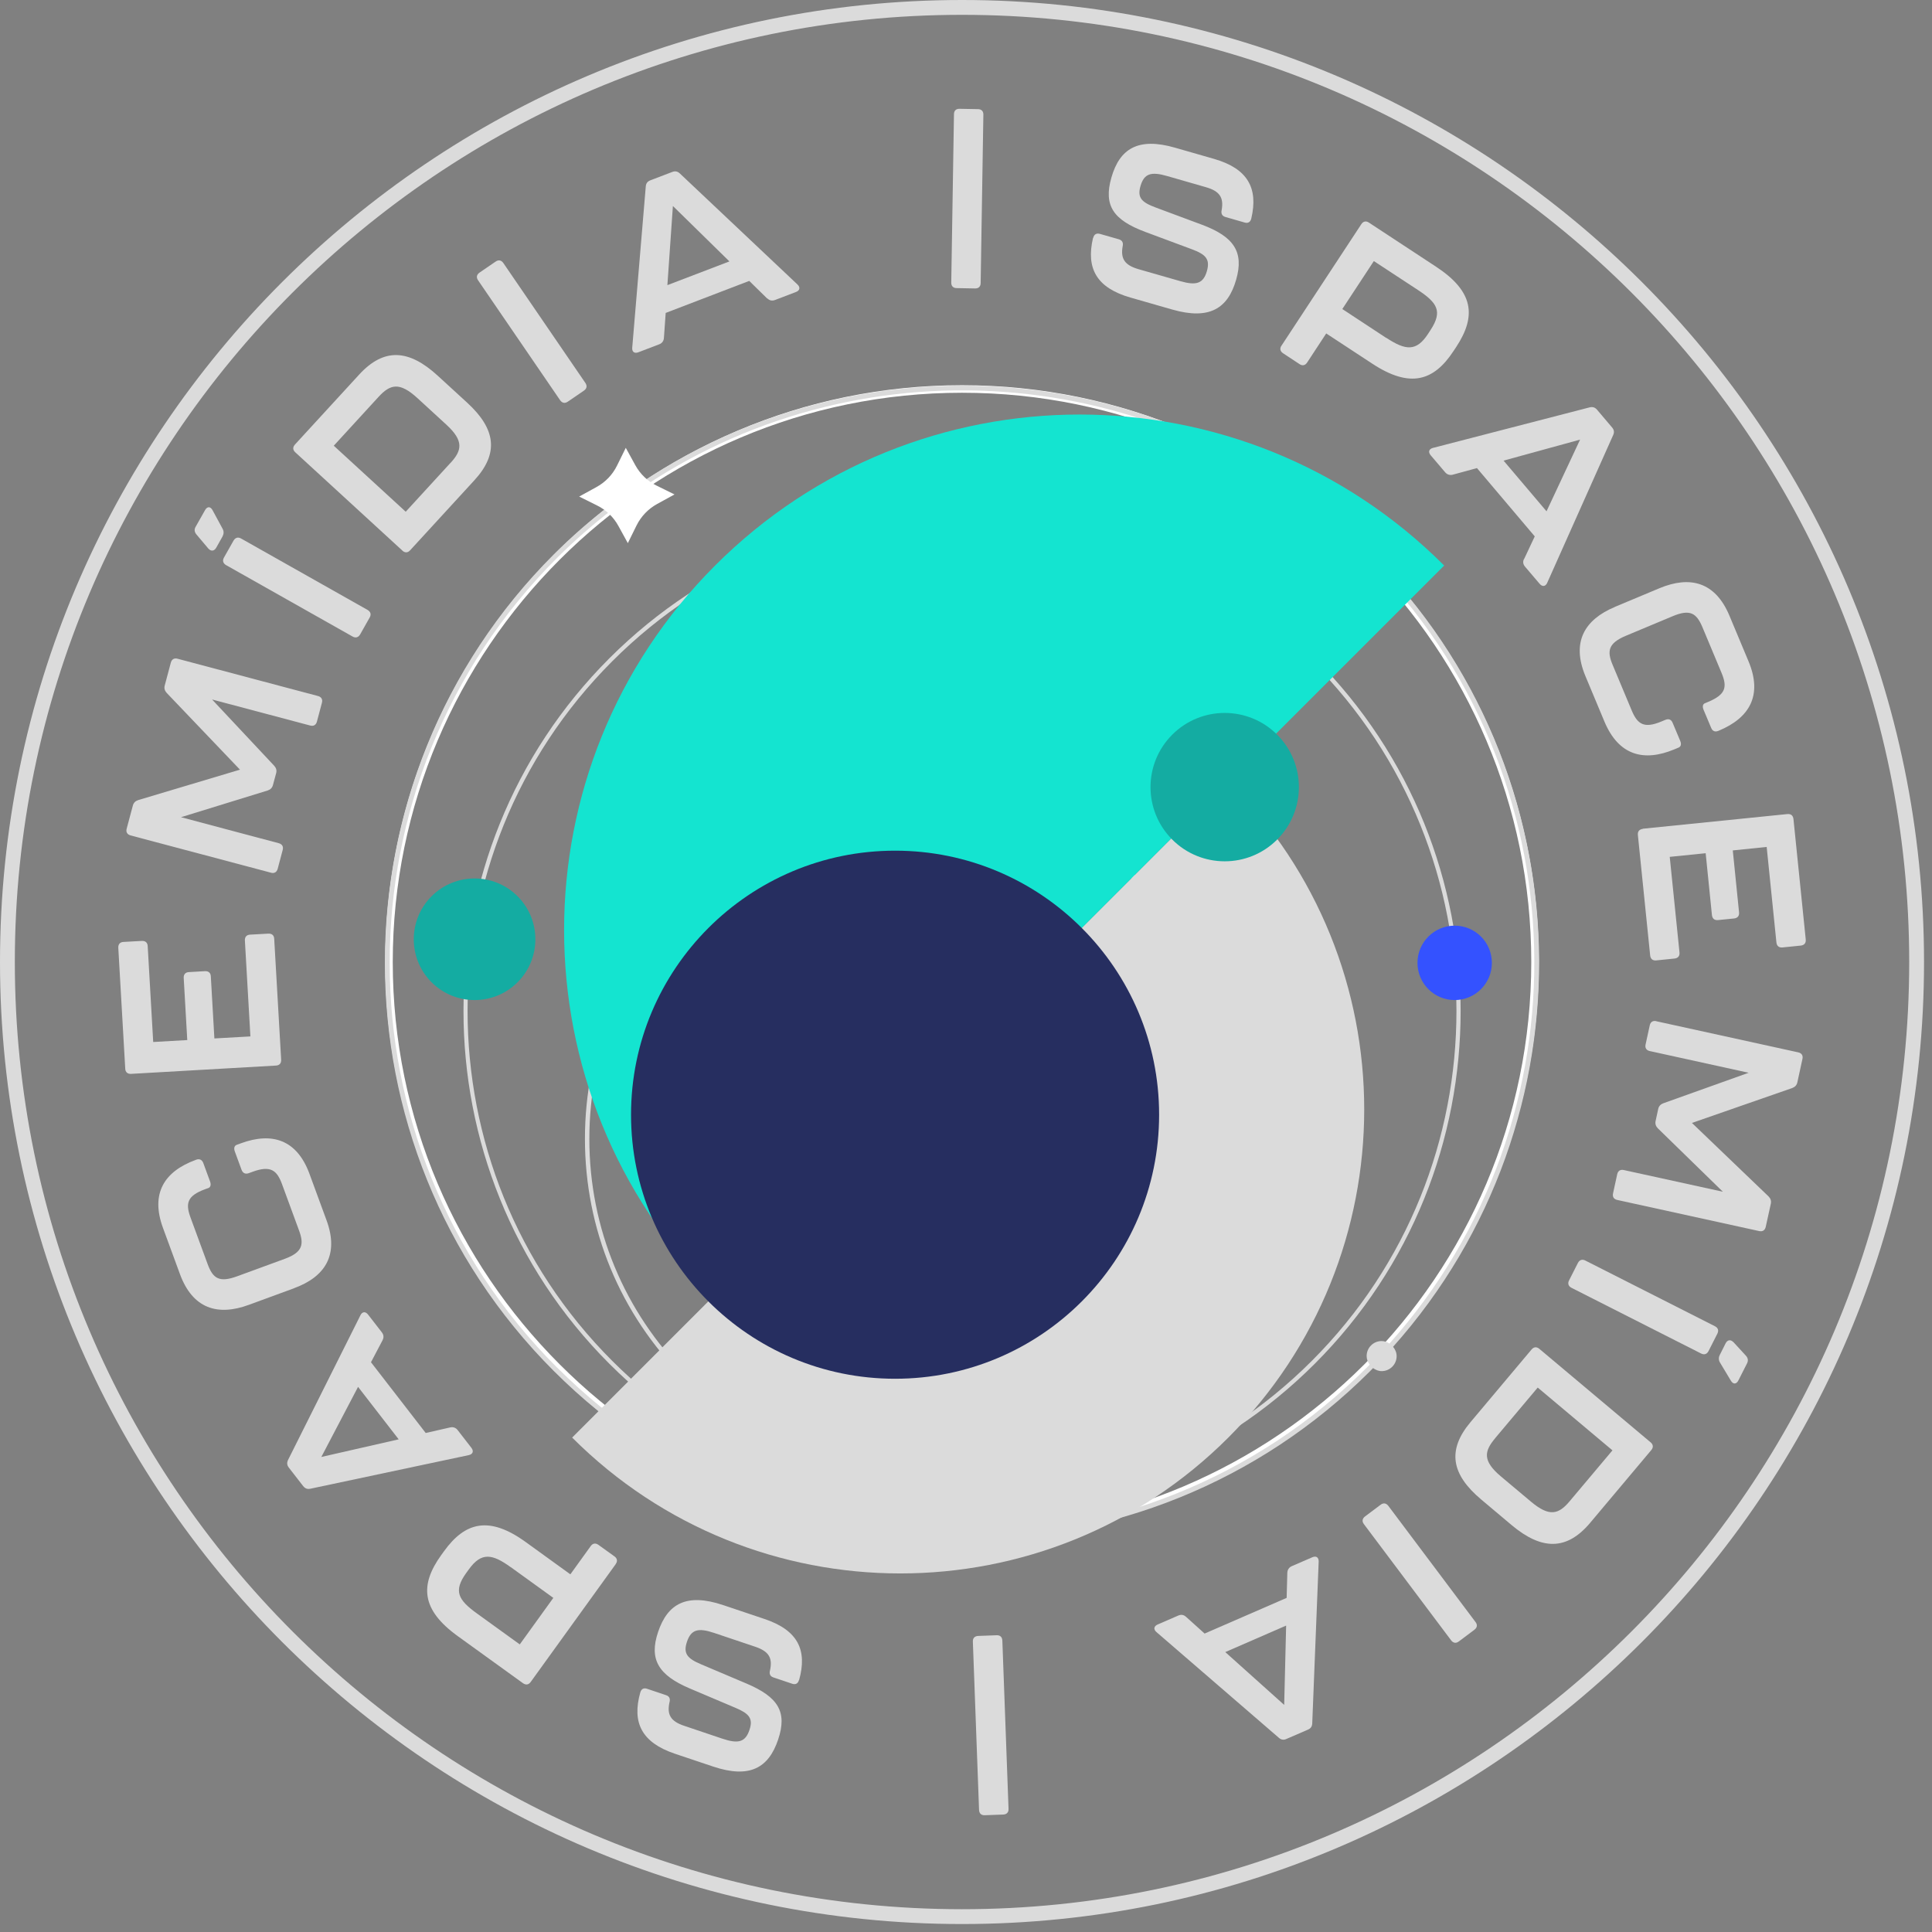 <svg width="228" height="228" viewBox="0 0 228 228" fill="none" xmlns="http://www.w3.org/2000/svg">
<rect x="0" y="0" width="228" height="228" fill="#808080" stroke="none"/>
<g clip-path="url(#clip0_52_765)">
<path d="M113.53 181.6C75.99 181.6 45.46 151.06 45.46 113.53C45.46 76 76 45.46 113.53 45.46C151.06 45.46 181.6 76 181.6 113.53C181.6 151.06 151.06 181.6 113.53 181.6ZM113.53 46.35C76.49 46.35 46.35 76.49 46.35 113.53C46.35 150.57 76.49 180.71 113.53 180.71C150.57 180.71 180.71 150.57 180.71 113.53C180.71 76.49 150.57 46.35 113.53 46.35Z" fill="white"/>
<path d="M129.01 28.08C129.11 27.65 129.4 27.49 129.8 27.6L132.04 28.24C132.44 28.36 132.58 28.64 132.49 29.05C132.22 30.55 132.74 31.3 134.37 31.77L139.29 33.18C141.2 33.73 142.01 33.45 142.43 31.99C142.83 30.58 142.29 30.02 140.64 29.41L135.16 27.37C131.38 25.96 130.21 24.26 131.16 20.95C132.13 17.56 134.3 16.17 138.67 17.43L143.27 18.75C147.24 19.89 148.51 22.19 147.67 25.78C147.57 26.21 147.28 26.38 146.88 26.26L144.62 25.61C144.22 25.49 144.08 25.21 144.17 24.8C144.44 23.3 143.92 22.55 142.31 22.09L137.76 20.78C135.83 20.22 135.02 20.48 134.59 21.96C134.19 23.34 134.74 23.88 136.39 24.49L141.87 26.53C145.6 27.93 146.83 29.72 145.88 33.01C144.91 36.4 142.74 37.79 138.34 36.53L133.39 35.11C129.4 33.96 128.15 31.67 128.99 28.08H129.01Z" fill="#DBDBDB"/>
<path d="M151.24 40.78L160.65 26.46C160.88 26.11 161.2 26.04 161.55 26.27L169.48 31.48C173.93 34.41 174.25 37.3 171.85 40.95L171.53 41.43C169.21 44.97 166.41 45.85 161.95 42.92L156.51 39.35L154.26 42.78C154.03 43.13 153.7 43.2 153.36 42.97L151.42 41.69C151.07 41.46 151 41.13 151.23 40.79L151.24 40.78ZM163.62 39.88C165.87 41.36 167.15 41.51 168.52 39.41L168.82 38.95C170.27 36.74 169.62 35.73 167.33 34.22L162.13 30.81L158.41 36.47L163.61 39.89L163.62 39.88Z" fill="#DBDBDB"/>
<path d="M179.86 65.98L181.12 63.3L174.3 55.24L171.44 56.02C171.1 56.1 170.79 56.02 170.55 55.74L168.84 53.73C168.52 53.35 168.62 52.99 169.1 52.86L187.61 48.07C187.95 47.99 188.22 48.07 188.46 48.34L190.25 50.45C190.49 50.73 190.52 51.01 190.38 51.33L182.59 68.78C182.39 69.23 182.01 69.27 181.69 68.89L179.98 66.88C179.74 66.6 179.69 66.3 179.85 65.96L179.86 65.98ZM182.51 60.34L186.47 51.88L177.44 54.36L182.51 60.34Z" fill="#DBDBDB"/>
<path d="M190.55 71.63L195.83 69.42C199.45 67.91 202.43 68.67 204.1 72.67L206.35 78.05C208.02 82.05 206.48 84.71 202.86 86.22L202.79 86.25C202.4 86.41 202.1 86.29 201.94 85.9L201.04 83.76C200.88 83.37 200.96 83.09 201.2 82.99L201.59 82.83C203.69 81.95 203.85 81.06 203.16 79.4L200.91 74.02C200.21 72.36 199.46 71.85 197.37 72.73L191.85 75.04C189.78 75.91 189.63 76.85 190.31 78.46L192.56 83.84C193.24 85.46 194.01 86.01 196.08 85.14L196.54 84.95C196.93 84.79 197.23 84.91 197.39 85.3L198.29 87.44C198.45 87.83 198.37 88.11 198.08 88.23L197.6 88.43C194.01 89.93 191.03 89.17 189.35 85.17L187.1 79.79C185.43 75.79 186.98 73.13 190.57 71.63H190.55Z" fill="#DBDBDB"/>
<path d="M193.87 97.8L210.93 96.07C211.35 96.03 211.6 96.24 211.65 96.65L213.1 110.87C213.14 111.29 212.93 111.54 212.52 111.59L210.36 111.81C209.94 111.85 209.69 111.64 209.64 111.23L208.49 99.95L204.49 100.36L205.23 107.67C205.27 108.09 205.06 108.34 204.65 108.39L202.75 108.58C202.33 108.62 202.08 108.41 202.03 108L201.29 100.69L197.05 101.12L198.2 112.4C198.24 112.82 198.03 113.07 197.62 113.12L195.46 113.34C195.04 113.38 194.79 113.17 194.74 112.76L193.29 98.54C193.25 98.12 193.46 97.87 193.87 97.82V97.8Z" fill="#DBDBDB"/>
<path d="M195.47 120.52L212.21 124.19C212.62 124.28 212.8 124.56 212.71 124.97L212.11 127.73C212.04 128.06 211.83 128.28 211.51 128.4L199.67 132.52L208.71 141.19C208.95 141.43 209.05 141.72 208.98 142.05L208.38 144.78C208.29 145.19 208.01 145.37 207.6 145.28L190.86 141.61C190.45 141.52 190.27 141.24 190.36 140.83L190.85 138.58C190.94 138.17 191.22 137.99 191.63 138.08L203.32 140.64L195.65 133.16C195.41 132.92 195.31 132.63 195.38 132.3L195.69 130.87C195.76 130.54 195.97 130.32 196.29 130.2L206.36 126.6L194.7 124.04C194.29 123.95 194.11 123.67 194.2 123.26L194.69 121.01C194.78 120.6 195.06 120.42 195.47 120.51V120.52Z" fill="#DBDBDB"/>
<path d="M187.09 148.76L202.38 156.51C202.75 156.7 202.86 157.01 202.67 157.39L201.63 159.44C201.44 159.81 201.13 159.92 200.75 159.73L185.46 151.98C185.09 151.79 184.98 151.47 185.17 151.1L186.21 149.05C186.4 148.68 186.72 148.57 187.09 148.76ZM204.57 158.39L206.04 159.99C206.28 160.26 206.34 160.55 206.18 160.88L205.15 162.91C204.91 163.38 204.53 163.39 204.26 162.93L202.97 160.78C202.8 160.49 202.81 160.17 202.97 159.87L203.64 158.54C203.85 158.12 204.22 158.04 204.56 158.39H204.57Z" fill="#DBDBDB"/>
<path d="M181.66 159.18L194.79 170.21C195.11 170.48 195.14 170.81 194.87 171.13L187.66 179.71C184.89 183.01 181.93 182.95 178.39 179.98L174.79 176.95C171.27 173.99 170.76 171.14 173.53 167.84L180.74 159.26C181.01 158.94 181.34 158.91 181.66 159.18ZM176.44 169.74C175.16 171.26 174.93 172.39 177.13 174.24L180.67 177.21C182.87 179.06 183.95 178.71 185.26 177.14L190.29 171.16L181.47 163.75L176.44 169.73V169.74Z" fill="#DBDBDB"/>
<path d="M163.84 177.71L174.13 191.42C174.38 191.75 174.33 192.08 174 192.33L172.16 193.71C171.83 193.96 171.5 193.91 171.25 193.58L160.96 179.87C160.71 179.54 160.76 179.21 161.09 178.96L162.93 177.58C163.26 177.33 163.59 177.38 163.84 177.71Z" fill="#DBDBDB"/>
<path d="M139.96 190.8L142.16 192.78L151.84 188.57L151.92 185.6C151.94 185.25 152.11 184.98 152.44 184.83L154.86 183.78C155.32 183.58 155.63 183.78 155.62 184.28L154.86 203.39C154.84 203.74 154.69 203.98 154.35 204.12L151.81 205.22C151.47 205.37 151.2 205.32 150.93 205.09L136.47 192.6C136.1 192.28 136.17 191.9 136.62 191.71L139.04 190.66C139.38 190.51 139.68 190.55 139.96 190.8ZM144.59 194.96L151.55 201.2L151.78 191.84L144.59 194.97V194.96Z" fill="#DBDBDB"/>
<path d="M118.29 193.61L119.02 213.46C119.04 213.88 118.81 214.12 118.39 214.14L116.22 214.22C115.8 214.24 115.56 214.01 115.54 213.59L114.81 193.74C114.79 193.32 115.02 193.08 115.44 193.06L117.61 192.98C118.03 192.96 118.27 193.19 118.29 193.61Z" fill="#DBDBDB"/>
<path d="M94.29 198.26C94.17 198.69 93.88 198.84 93.48 198.7L91.28 197.96C90.88 197.83 90.76 197.54 90.87 197.13C91.2 195.64 90.72 194.87 89.11 194.33L84.26 192.7C82.38 192.07 81.55 192.31 81.07 193.75C80.6 195.14 81.12 195.73 82.74 196.41L88.12 198.69C91.83 200.27 92.93 202.02 91.83 205.29C90.71 208.63 88.48 209.92 84.17 208.48L79.64 206.96C75.73 205.64 74.56 203.29 75.56 199.74C75.68 199.31 75.97 199.16 76.37 199.3L78.6 200.05C79 200.18 79.12 200.47 79.01 200.88C78.68 202.37 79.16 203.14 80.75 203.67L85.23 205.18C87.14 205.82 87.96 205.6 88.45 204.14C88.91 202.78 88.38 202.21 86.76 201.53L81.38 199.25C77.72 197.69 76.57 195.84 77.66 192.6C78.78 189.26 81.01 187.97 85.34 189.42L90.22 191.06C94.16 192.38 95.3 194.73 94.3 198.28L94.29 198.26Z" fill="#DBDBDB"/>
<path d="M72.66 184.59L62.63 198.49C62.39 198.83 62.06 198.88 61.72 198.64L54.03 193.09C49.71 189.97 49.52 187.06 52.07 183.52L52.41 183.05C54.89 179.62 57.72 178.86 62.04 181.98L67.31 185.79L69.71 182.46C69.95 182.12 70.28 182.07 70.62 182.31L72.51 183.67C72.85 183.91 72.9 184.24 72.66 184.58V184.59ZM60.26 184.94C58.08 183.36 56.81 183.16 55.34 185.19L55.02 185.63C53.48 187.77 54.07 188.81 56.3 190.42L61.34 194.06L65.3 188.57L60.26 184.93V184.94Z" fill="#DBDBDB"/>
<path d="M45.16 158.14L43.78 160.76L50.24 169.11L53.14 168.45C53.48 168.38 53.79 168.48 54.01 168.77L55.63 170.86C55.93 171.25 55.81 171.61 55.33 171.72L36.62 175.69C36.28 175.76 36.01 175.67 35.78 175.38L34.08 173.19C33.86 172.9 33.84 172.62 33.99 172.3L42.54 155.21C42.76 154.77 43.14 154.75 43.44 155.14L45.06 157.23C45.28 157.52 45.32 157.82 45.15 158.15L45.16 158.14ZM42.26 163.66L37.92 171.94L47.05 169.86L42.25 163.66H42.26Z" fill="#DBDBDB"/>
<path d="M34.73 152.02L29.36 153.99C25.68 155.34 22.74 154.44 21.24 150.37L19.23 144.9C17.74 140.83 19.4 138.24 23.08 136.89L23.15 136.86C23.54 136.72 23.84 136.86 23.99 137.25L24.79 139.43C24.93 139.82 24.84 140.11 24.6 140.2L24.21 140.34C22.08 141.12 21.87 142.01 22.49 143.7L24.5 149.17C25.12 150.86 25.85 151.4 27.98 150.62L33.6 148.56C35.71 147.79 35.9 146.85 35.29 145.21L33.28 139.74C32.68 138.1 31.93 137.51 29.82 138.28L29.35 138.45C28.96 138.59 28.66 138.45 28.51 138.06L27.71 135.88C27.57 135.49 27.66 135.2 27.95 135.1L28.44 134.92C32.09 133.58 35.04 134.47 36.53 138.55L38.54 144.02C40.03 148.09 38.37 150.68 34.71 152.02H34.73Z" fill="#DBDBDB"/>
<path d="M32.58 125.75L15.47 126.73C15.05 126.75 14.8 126.53 14.78 126.12L13.96 111.85C13.94 111.43 14.16 111.18 14.57 111.16L16.74 111.04C17.16 111.02 17.41 111.24 17.43 111.65L18.08 122.97L22.1 122.74L21.68 115.41C21.66 114.99 21.88 114.74 22.29 114.72L24.19 114.61C24.61 114.59 24.86 114.81 24.88 115.22L25.3 122.55L29.55 122.31L28.9 110.99C28.88 110.57 29.1 110.32 29.51 110.3L31.67 110.18C32.09 110.16 32.34 110.38 32.36 110.79L33.18 125.06C33.2 125.48 32.98 125.73 32.57 125.75H32.58Z" fill="#DBDBDB"/>
<path d="M31.98 102.99L15.41 98.59C15.01 98.48 14.84 98.19 14.95 97.79L15.68 95.06C15.77 94.73 15.99 94.52 16.31 94.42L28.32 90.83L19.67 81.77C19.44 81.52 19.35 81.23 19.44 80.9L20.16 78.2C20.27 77.8 20.56 77.63 20.96 77.74L37.53 82.14C37.93 82.25 38.1 82.54 37.99 82.94L37.4 85.16C37.29 85.56 37.01 85.73 36.6 85.62L25.03 82.55L32.36 90.37C32.59 90.62 32.68 90.91 32.59 91.24L32.21 92.65C32.12 92.98 31.9 93.19 31.58 93.29L21.36 96.44L32.9 99.51C33.3 99.62 33.47 99.91 33.36 100.31L32.77 102.53C32.66 102.93 32.37 103.1 31.97 102.99H31.98Z" fill="#DBDBDB"/>
<path d="M24.58 64.73L23.18 63.07C22.95 62.79 22.9 62.49 23.08 62.18L24.2 60.2C24.46 59.74 24.84 59.75 25.09 60.22L26.28 62.42C26.44 62.72 26.41 63.03 26.25 63.33L25.52 64.63C25.29 65.04 24.92 65.1 24.59 64.74L24.58 64.73ZM41.61 75.12L26.68 66.69C26.32 66.48 26.23 66.16 26.43 65.8L27.56 63.8C27.77 63.44 28.09 63.35 28.45 63.55L43.38 71.98C43.74 72.19 43.83 72.51 43.63 72.87L42.5 74.87C42.29 75.23 41.97 75.32 41.61 75.12Z" fill="#DBDBDB"/>
<path d="M47.48 64.97L34.85 53.38C34.54 53.1 34.53 52.77 34.81 52.46L42.39 44.2C45.31 41.02 48.25 41.21 51.66 44.34L55.13 47.52C58.52 50.63 58.9 53.5 55.98 56.68L48.4 64.94C48.12 65.25 47.79 65.26 47.48 64.98V64.97ZM53.16 54.64C54.5 53.18 54.79 52.05 52.67 50.11L49.26 46.98C47.14 45.04 46.05 45.34 44.67 46.84L39.39 52.6L47.88 60.39L53.16 54.63V54.64Z" fill="#DBDBDB"/>
<path d="M66.1 47.23L56.42 33.08C56.18 32.73 56.25 32.41 56.59 32.17L58.49 30.87C58.84 30.63 59.16 30.7 59.4 31.04L69.08 45.19C69.32 45.54 69.25 45.86 68.91 46.1L67.01 47.4C66.66 47.64 66.34 47.57 66.1 47.23Z" fill="#DBDBDB"/>
<path d="M90.53 35.22L88.42 33.15L78.56 36.93L78.35 39.89C78.32 40.24 78.14 40.5 77.8 40.63L75.34 41.57C74.88 41.75 74.57 41.53 74.61 41.04L76.21 21.99C76.24 21.64 76.41 21.41 76.75 21.28L79.34 20.29C79.68 20.16 79.96 20.22 80.22 20.46L94.12 33.58C94.47 33.92 94.39 34.29 93.93 34.46L91.47 35.4C91.13 35.53 90.83 35.48 90.56 35.22H90.53ZM86.08 30.85L79.41 24.31L78.76 33.65L86.08 30.85Z" fill="#DBDBDB"/>
<path d="M112.26 33.34L112.58 13.48C112.58 13.06 112.83 12.83 113.24 12.84L115.41 12.88C115.83 12.88 116.06 13.13 116.05 13.54L115.73 33.4C115.73 33.82 115.48 34.05 115.07 34.04L112.9 34C112.48 34 112.25 33.75 112.26 33.34Z" fill="#DBDBDB"/>
<path d="M113.53 227.06C50.93 227.06 0 176.13 0 113.53C0 50.93 50.93 0 113.53 0C176.13 0 227.06 50.93 227.06 113.53C227.06 176.13 176.13 227.06 113.53 227.06ZM113.53 1.75C51.89 1.75 1.75 51.89 1.75 113.53C1.75 175.17 51.89 225.31 113.53 225.31C175.17 225.31 225.31 175.17 225.31 113.53C225.31 51.89 175.16 1.75 113.53 1.75Z" fill="#DBDBDB"/>
<path d="M80.72 162.61C73.18 155.07 69.03 145.05 69.03 134.39C69.03 123.73 73.18 113.71 80.72 106.17C88.26 98.63 98.28 94.48 108.94 94.48C119.6 94.48 129.62 98.63 137.16 106.17C144.7 113.71 148.85 123.73 148.85 134.39C148.85 145.05 144.7 155.07 137.16 162.61C129.62 170.15 119.6 174.3 108.94 174.3C98.28 174.3 88.26 170.15 80.72 162.61ZM136.78 106.55C129.34 99.11 119.45 95.01 108.93 95.02C98.41 95.02 88.52 99.12 81.08 106.55C73.64 113.99 69.55 123.88 69.55 134.4C69.55 144.92 73.65 154.81 81.08 162.25C88.52 169.69 98.41 173.79 108.93 173.78C119.45 173.78 129.34 169.68 136.78 162.25C144.22 154.82 148.31 144.92 148.32 134.4C148.32 123.88 144.22 113.99 136.78 106.55Z" fill="#DBDBDB"/>
<path d="M71.91 160.94C48.96 137.99 48.96 100.64 71.91 77.69C94.86 54.74 132.21 54.74 155.16 77.69C178.11 100.64 178.11 137.99 155.16 160.94C132.21 183.89 94.86 183.89 71.91 160.94ZM154.81 78.04C132.05 55.28 95.01 55.28 72.25 78.04C49.49 100.8 49.49 137.84 72.25 160.6C95.01 183.36 132.05 183.36 154.81 160.6C177.57 137.84 177.57 100.8 154.81 78.04Z" fill="#DBDBDB"/>
<path d="M50.93 105.77C48.13 108.57 48.13 113.12 50.93 115.92C53.73 118.72 58.28 118.72 61.08 115.92C63.88 113.12 63.88 108.57 61.08 105.77C58.28 102.97 53.73 102.97 50.93 105.77Z" fill="#14ACA2"/>
<path d="M171.67 118.02C174.095 118.02 176.06 116.054 176.06 113.63C176.06 111.205 174.095 109.24 171.67 109.24C169.245 109.24 167.28 111.205 167.28 113.63C167.28 116.054 169.245 118.02 171.67 118.02Z" fill="#3452FF"/>
<path d="M161.71 65.43C138.39 42.11 102.23 39.27 75.78 56.89C75.75 56.86 75.74 56.81 75.71 56.78C74.75 55.82 73.2 55.82 72.25 56.78C71.45 57.58 71.36 58.77 71.89 59.7C69.62 61.45 67.43 63.35 65.35 65.43C38.78 92 38.78 135.23 65.35 161.79C91.92 188.36 135.15 188.36 161.71 161.79C161.82 161.68 161.92 161.56 162.04 161.45C162.33 161.66 162.67 161.81 163.05 161.81C164.03 161.81 164.82 161.02 164.82 160.04C164.82 159.62 164.65 159.24 164.4 158.94C188.24 132.22 187.35 91.07 161.71 65.43ZM65.75 161.4C39.4 135.05 39.4 92.18 65.75 65.83C67.8 63.78 69.96 61.91 72.2 60.17C72.22 60.19 72.23 60.22 72.25 60.24C73.21 61.2 74.76 61.2 75.71 60.24C76.5 59.45 76.6 58.28 76.09 57.35C102.33 39.88 138.19 42.7 161.31 65.82C186.74 91.25 187.62 132.06 163.97 158.56C163.7 158.39 163.39 158.26 163.05 158.26C162.07 158.26 161.28 159.05 161.28 160.03C161.28 160.42 161.43 160.75 161.64 161.04C161.53 161.15 161.43 161.27 161.31 161.38C134.96 187.73 92.09 187.73 65.74 161.38L65.75 161.4Z" fill="#DBDBDB"/>
<path d="M144.96 169.65C123.58 191.03 88.91 191.03 67.52 169.65L144.96 92.21C166.34 113.59 166.34 148.26 144.96 169.65Z" fill="#DBDBDB"/>
<path d="M170.43 66.74L84.39 152.78C60.63 129.02 60.63 90.5 84.39 66.74C108.15 42.98 146.67 42.98 170.43 66.74Z" fill="#14E4D0"/>
<path d="M105.63 162.71C122.839 162.71 136.79 148.759 136.79 131.55C136.79 114.34 122.839 100.39 105.63 100.39C88.421 100.39 74.47 114.34 74.47 131.55C74.47 148.759 88.421 162.71 105.63 162.71Z" fill="#262E60"/>
<path d="M138.34 86.7C134.92 90.12 134.92 95.66 138.34 99.08C141.76 102.5 147.3 102.5 150.72 99.08C154.14 95.66 154.14 90.12 150.72 86.7C147.3 83.28 141.76 83.28 138.34 86.7Z" fill="#14ACA2"/>
<path d="M74.1 64.11L72.98 62.07C72.4 61.01 71.52 60.17 70.44 59.64L68.35 58.6L70.39 57.48C71.45 56.9 72.29 56.02 72.82 54.94L73.85 52.85L74.97 54.89C75.55 55.95 76.43 56.79 77.51 57.32L79.6 58.35L77.56 59.47C76.5 60.05 75.66 60.93 75.12 62.01L74.09 64.1L74.1 64.11Z" fill="white"/>
</g>
<defs>
<clipPath id="clip0_52_765">
<rect width="227.06" height="227.06" fill="white"/>
</clipPath>
</defs>
</svg>
